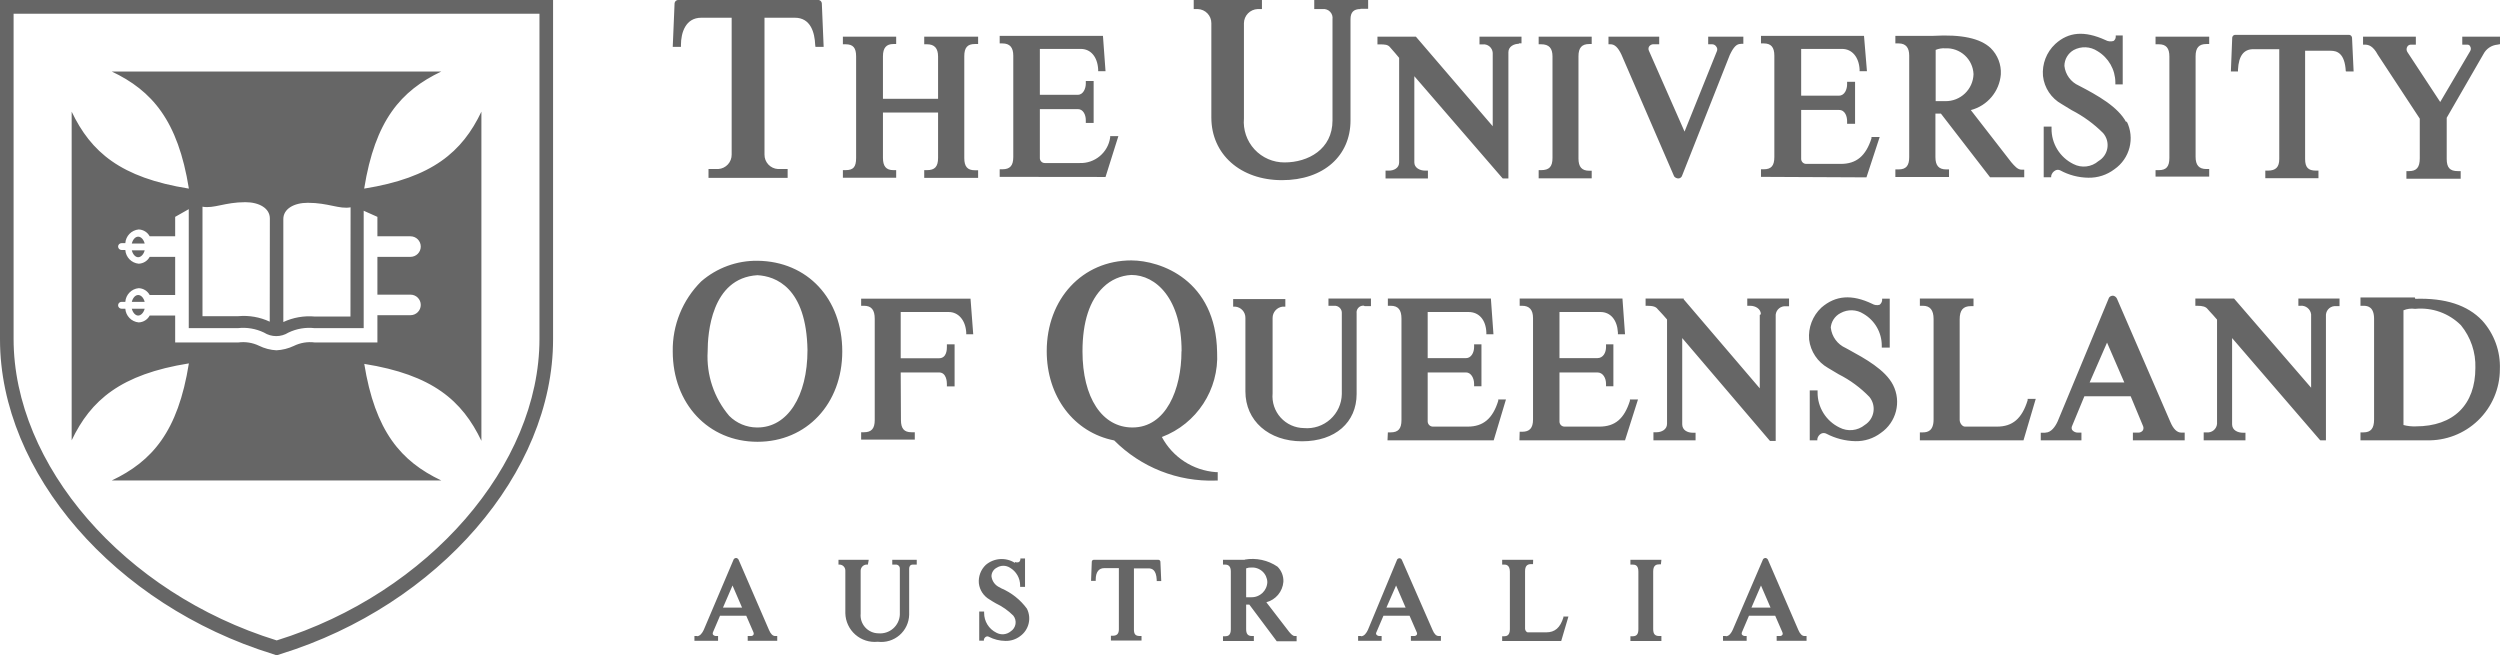 <?xml version="1.0" encoding="UTF-8"?>
<svg width="206px" height="54px" viewBox="0 0 206 54" version="1.1" xmlns="http://www.w3.org/2000/svg" xmlns:xlink="http://www.w3.org/1999/xlink">
    <title>Shape 2@3x</title>
    <g id="SRP2-Landing-Page" stroke="none" stroke-width="1" fill="none" fill-rule="evenodd" fill-opacity="0.6">
        <g id="01-SRP2-Landing-Page" transform="translate(-847, -3457)" fill="#000000">
            <g id="Shape-2" transform="translate(847, 3457)">
                <path d="M184.036,24.601 L180.897,24.601 L180.897,25.196 L181.049,25.196 C181.513,25.196 181.765,25.277 181.917,25.478 L182.088,25.67 C182.28,25.871 182.442,26.053 182.684,26.335 L182.684,34.932 C182.664,35.14 182.56,35.331 182.397,35.462 C182.233,35.593 182.024,35.653 181.816,35.627 L181.584,35.627 L181.584,36.282 L185.026,36.282 L185.026,35.657 L184.824,35.657 C184.38,35.657 183.925,35.446 183.925,34.962 L183.925,27.857 L191.142,36.232 L191.193,36.282 L191.657,36.282 L191.657,25.932 C191.672,25.724 191.771,25.532 191.931,25.399 C192.091,25.266 192.298,25.204 192.505,25.226 L192.777,25.226 L192.777,24.601 L189.386,24.601 L189.386,25.196 L189.547,25.196 C189.987,25.149 190.383,25.463 190.436,25.901 L190.436,31.948 L184.087,24.601 L184.036,24.601 Z M144.318,50.069 L145.105,48.245 L145.893,50.069 L144.318,50.069 Z M142.209,52.408 L141.976,52.408 L141.976,52.801 L143.924,52.801 L143.924,52.408 L143.783,52.408 C143.685,52.408 143.592,52.363 143.531,52.287 C143.506,52.229 143.506,52.163 143.531,52.105 L144.116,50.735 L146.276,50.735 L146.872,52.105 C146.904,52.169 146.904,52.244 146.872,52.307 C146.827,52.369 146.756,52.406 146.68,52.408 L146.397,52.408 L146.397,52.801 L148.86,52.801 L148.86,52.408 L148.689,52.408 C148.497,52.408 148.325,52.246 148.184,51.914 L145.681,46.129 C145.645,46.054 145.579,45.999 145.499,45.978 C145.413,45.973 145.33,46.01 145.277,46.078 L142.774,51.904 C142.663,52.146 142.481,52.428 142.209,52.428 M136.899,46.129 L134.346,46.129 L134.346,46.522 L134.527,46.522 C134.749,46.522 135.002,46.582 135.002,47.096 L135.002,51.853 C135.002,52.256 134.86,52.428 134.527,52.428 L134.346,52.428 L134.346,52.821 L136.899,52.821 L136.899,52.408 L136.718,52.408 C136.364,52.408 136.223,52.236 136.223,51.833 L136.223,47.076 C136.223,46.562 136.506,46.502 136.718,46.502 L136.859,46.502 L136.899,46.129 Z M125.201,36.282 L133.902,36.282 L134.971,32.916 L134.305,32.916 L134.305,33.027 C133.831,34.518 133.074,35.153 131.782,35.153 L128.915,35.153 C128.802,35.154 128.693,35.107 128.615,35.025 C128.537,34.943 128.496,34.833 128.501,34.72 L128.501,30.689 L131.62,30.689 C132.095,30.689 132.337,31.162 132.337,31.626 L132.337,31.828 L132.943,31.828 L132.943,28.371 L132.337,28.371 L132.337,28.602 C132.337,29.036 132.115,29.51 131.62,29.51 L128.501,29.51 L128.501,25.71 L131.883,25.71 C132.7,25.71 133.256,26.355 133.316,27.393 L133.316,27.544 L133.902,27.544 L133.69,24.601 L125.221,24.601 L125.221,25.196 L125.423,25.196 C126.029,25.196 126.321,25.539 126.321,26.204 L126.321,34.569 C126.321,35.274 126.039,35.577 125.423,35.577 L125.221,35.577 L125.201,36.282 Z M126.331,46.129 L123.778,46.129 L123.778,46.522 L123.939,46.522 C124.06,46.522 124.414,46.522 124.414,47.116 L124.414,51.843 C124.414,52.367 124.141,52.428 123.939,52.428 L123.778,52.428 L123.778,52.821 L128.643,52.821 L129.238,50.805 L128.824,50.805 L128.824,50.876 C128.562,51.722 128.128,52.105 127.411,52.105 L125.897,52.105 C125.786,52.105 125.665,51.954 125.665,51.803 L125.665,47.076 C125.665,46.663 125.817,46.482 126.17,46.482 L126.321,46.482 L126.331,46.129 Z M114.33,36.282 L123.081,36.282 L124.091,32.916 L123.455,32.916 L123.455,33.027 C123,34.498 122.213,35.153 120.941,35.153 L118.095,35.153 C117.976,35.159 117.861,35.116 117.775,35.034 C117.689,34.952 117.641,34.839 117.641,34.72 L117.641,30.689 L120.8,30.689 C121.214,30.689 121.466,31.162 121.466,31.626 L121.466,31.828 L122.072,31.828 L122.072,28.371 L121.466,28.371 L121.466,28.602 C121.466,29.036 121.234,29.51 120.8,29.51 L117.641,29.51 L117.641,25.71 L121.012,25.71 C121.87,25.71 122.435,26.355 122.476,27.393 L122.476,27.544 L123.061,27.544 L122.849,24.601 L114.36,24.601 L114.36,25.196 L114.592,25.196 C115.208,25.196 115.481,25.529 115.481,26.254 L115.481,34.619 C115.481,35.335 115.208,35.627 114.592,35.627 L114.36,35.627 L114.33,36.282 Z M114.239,50.069 L115.037,48.245 L115.824,50.069 L114.239,50.069 Z M112.14,52.408 L111.908,52.408 L111.908,52.801 L113.846,52.801 L113.846,52.408 L113.654,52.408 C113.559,52.406 113.47,52.362 113.412,52.287 C113.377,52.231 113.377,52.161 113.412,52.105 L113.997,50.735 L116.147,50.735 L116.742,52.105 C116.775,52.169 116.775,52.244 116.742,52.307 C116.694,52.369 116.62,52.406 116.541,52.408 L116.258,52.408 L116.258,52.801 L118.731,52.801 L118.731,52.408 L118.549,52.408 C118.347,52.408 118.186,52.246 118.044,51.914 L115.521,46.149 C115.491,46.074 115.428,46.018 115.35,45.998 C115.263,45.989 115.178,46.027 115.127,46.099 L112.715,51.904 C112.604,52.146 112.412,52.428 112.15,52.428 M102.682,46.834 C102.82,46.779 102.968,46.755 103.116,46.764 C103.451,46.745 103.779,46.861 104.026,47.087 C104.273,47.313 104.418,47.629 104.428,47.963 C104.406,48.668 103.822,49.224 103.116,49.213 L102.682,49.213 L102.682,46.834 Z M102.571,46.129 L100.774,46.129 L100.774,46.522 L100.946,46.522 C101.259,46.522 101.42,46.703 101.42,47.096 L101.42,51.853 C101.42,52.367 101.168,52.428 100.946,52.428 L100.774,52.428 L100.774,52.821 L103.318,52.821 L103.318,52.408 L103.167,52.408 C102.823,52.408 102.682,52.236 102.682,51.833 L102.682,49.817 L102.944,49.817 L105.205,52.841 L106.841,52.841 L106.841,52.408 L106.689,52.408 C106.518,52.408 106.376,52.236 106.225,52.065 L104.347,49.626 C105.125,49.419 105.688,48.744 105.751,47.943 L105.751,47.943 C105.774,47.476 105.598,47.022 105.266,46.693 C104.478,46.156 103.511,45.947 102.571,46.109 M89.964,46.26 L89.904,47.862 L90.287,47.862 L90.287,47.761 C90.287,47.116 90.56,46.814 90.994,46.814 L92.195,46.814 L92.195,51.853 C92.195,52.226 92.033,52.387 91.67,52.387 L91.539,52.387 L91.539,52.781 L94.062,52.781 L94.062,52.408 L93.931,52.408 C93.568,52.408 93.436,52.267 93.436,51.873 L93.436,46.834 L94.627,46.834 C94.92,46.834 95.273,46.935 95.314,47.782 L95.314,47.882 L95.687,47.882 L95.617,46.28 C95.608,46.2 95.545,46.138 95.465,46.129 L90.116,46.129 C90.034,46.134 89.969,46.199 89.964,46.28 M74.218,30.689 L77.377,30.689 C77.993,30.689 78.023,31.475 78.023,31.626 L78.023,31.838 L78.659,31.838 L78.659,28.371 L78.023,28.371 L78.023,28.602 C78.023,28.754 78.023,29.52 77.377,29.52 L74.218,29.52 L74.218,25.71 L78.175,25.71 C78.972,25.71 79.558,26.385 79.618,27.393 L79.618,27.544 L80.194,27.544 L79.971,24.611 L70.958,24.611 L70.958,25.196 L71.19,25.196 C71.806,25.196 72.078,25.529 72.078,26.274 L72.078,34.609 C72.078,35.325 71.806,35.617 71.19,35.617 L70.958,35.617 L70.958,36.222 L75.379,36.222 L75.379,35.617 L75.106,35.617 C74.501,35.617 74.238,35.315 74.238,34.609 L74.218,30.689 Z M71.584,46.129 L69.091,46.129 L69.091,46.522 L69.202,46.522 C69.467,46.543 69.668,46.77 69.656,47.036 L69.656,50.533 C69.672,51.208 69.97,51.846 70.478,52.292 C70.986,52.738 71.658,52.952 72.331,52.881 C72.976,52.961 73.625,52.765 74.118,52.34 C74.61,51.916 74.9,51.303 74.915,50.654 L74.915,46.865 C74.915,46.703 74.975,46.522 75.227,46.522 L75.54,46.522 L75.54,46.129 L73.522,46.129 L73.522,46.522 L73.804,46.522 C73.897,46.516 73.988,46.55 74.054,46.616 C74.119,46.681 74.153,46.772 74.147,46.865 L74.147,50.654 C74.125,51.094 73.923,51.506 73.59,51.795 C73.257,52.084 72.821,52.225 72.381,52.186 C71.965,52.182 71.57,52.004 71.292,51.696 C71.014,51.387 70.878,50.977 70.918,50.563 L70.918,47.036 C70.916,46.774 71.111,46.553 71.372,46.522 L71.513,46.522 L71.584,46.129 Z M59.572,50.069 L60.36,48.245 L61.147,50.069 L59.572,50.069 Z M57.453,52.408 L57.221,52.408 L57.221,52.801 L59.169,52.801 L59.169,52.408 L58.997,52.408 C58.899,52.408 58.806,52.363 58.745,52.287 C58.72,52.229 58.72,52.163 58.745,52.105 L59.33,50.735 L61.49,50.735 L62.086,52.105 C62.118,52.169 62.118,52.244 62.086,52.307 C62.041,52.369 61.97,52.406 61.894,52.408 L61.611,52.408 L61.611,52.801 L64.044,52.801 L64.044,52.408 L63.872,52.408 C63.68,52.408 63.509,52.246 63.368,51.914 L60.864,46.129 C60.829,46.054 60.762,45.999 60.683,45.978 C60.597,45.973 60.514,46.01 60.461,46.078 L57.988,51.904 C57.877,52.146 57.685,52.428 57.412,52.428 M10.861,24.873 L11.921,24.873 C11.84,24.551 11.628,24.309 11.386,24.309 C11.143,24.309 10.941,24.551 10.861,24.873 M11.921,25.438 L10.861,25.438 C10.941,25.76 11.153,26.002 11.386,26.002 C11.618,26.002 11.84,25.76 11.921,25.438 M10.861,20.066 L11.921,20.066 C11.84,19.744 11.628,19.502 11.386,19.502 C11.143,19.502 10.941,19.744 10.861,20.066 M11.921,20.63 L10.861,20.63 C10.941,20.953 11.153,21.195 11.386,21.195 C11.618,21.195 11.84,20.953 11.921,20.63 M25.941,28.219 C25.35,28.142 24.75,28.24 24.215,28.502 C23.765,28.715 23.278,28.838 22.781,28.865 C22.283,28.838 21.795,28.712 21.348,28.492 C20.815,28.235 20.218,28.141 19.632,28.219 L14.434,28.219 L14.434,26.002 L12.334,26.002 C12.154,26.339 11.808,26.554 11.426,26.567 C10.832,26.509 10.367,26.032 10.326,25.438 L10.013,25.438 C9.857,25.438 9.73,25.312 9.73,25.156 C9.73,25 9.857,24.873 10.013,24.873 L10.326,24.873 C10.367,24.279 10.832,23.802 11.426,23.745 C11.808,23.757 12.154,23.972 12.334,24.309 L14.434,24.309 L14.434,21.165 L12.334,21.165 C12.154,21.501 11.808,21.716 11.426,21.729 C10.832,21.671 10.367,21.194 10.326,20.6 L10.013,20.6 C9.859,20.595 9.735,20.472 9.73,20.318 C9.73,20.162 9.857,20.036 10.013,20.036 L10.326,20.036 C10.367,19.442 10.832,18.965 11.426,18.907 C11.808,18.92 12.154,19.135 12.334,19.471 L14.434,19.471 L14.434,17.869 L15.554,17.234 L15.554,27.04 L19.592,27.04 C20.332,26.955 21.08,27.081 21.752,27.403 C22.368,27.793 23.154,27.793 23.77,27.403 C24.442,27.081 25.191,26.955 25.93,27.04 L29.968,27.04 L29.968,17.365 L31.098,17.869 L31.098,19.471 L33.824,19.471 C34.292,19.471 34.671,19.85 34.671,20.318 C34.671,20.786 34.292,21.165 33.824,21.165 L31.098,21.165 L31.098,24.279 L33.824,24.279 C34.292,24.279 34.671,24.658 34.671,25.125 C34.671,25.593 34.292,25.972 33.824,25.972 L31.098,25.972 L31.098,28.219 L25.941,28.219 Z M28.878,26.083 L25.941,26.083 C25.051,26.002 24.156,26.159 23.346,26.536 L23.346,18.05 C23.346,17.214 24.215,16.71 25.365,16.71 C27.051,16.71 27.959,17.254 28.888,17.083 L28.878,26.083 Z M22.226,26.506 C21.417,26.128 20.522,25.972 19.632,26.053 L16.685,26.053 L16.685,17.032 C17.623,17.204 18.532,16.66 20.217,16.66 C21.358,16.66 22.236,17.163 22.236,18 L22.226,26.506 Z M30.008,29.983 C35.64,30.88 38.083,33.007 39.668,36.323 L39.668,36.323 L39.668,9.202 L39.668,9.202 C38.093,12.507 35.63,14.644 30.008,15.541 C30.907,9.917 33.036,7.478 36.357,5.896 L9.215,5.896 C12.526,7.468 14.666,9.927 15.564,15.541 C9.922,14.644 7.489,12.517 5.905,9.202 L5.905,9.202 L5.905,36.282 L5.905,36.282 C7.479,32.976 9.942,30.84 15.564,29.943 C14.666,35.577 12.536,38.006 9.215,39.588 L36.357,39.588 C33.046,38.016 30.907,35.557 30.008,29.943 M44.452,27.927 C44.452,38.288 35.368,48.86 22.801,52.77 C10.174,48.86 1.12,38.288 1.12,27.927 L1.12,1.129 L44.452,1.129 L44.452,27.927 Z M45.573,27.927 L45.573,0 L0,0 L0,27.968 C0,38.953 9.448,49.858 22.468,53.889 L22.801,54 L23.134,53.889 C36.135,49.858 45.573,38.943 45.573,27.968 M67.193,3.86 L67.869,3.86 L67.718,0.272 C67.706,0.135 67.602,0.023 67.466,0 L55.848,0 C55.707,0.018 55.598,0.131 55.585,0.272 L55.434,3.86 L56.11,3.86 L56.11,3.709 C56.11,2.701 56.484,1.461 57.786,1.461 L60.289,1.461 L60.289,12.729 C60.301,13.358 59.817,13.885 59.189,13.928 L58.381,13.928 L58.381,14.654 L64.902,14.654 L64.902,13.928 L64.104,13.928 C63.472,13.891 62.982,13.361 62.994,12.729 L62.994,1.461 L65.497,1.461 C66.799,1.461 67.132,2.681 67.173,3.709 L67.193,3.86 Z M66.537,28.844 C66.537,32.664 64.882,35.224 62.419,35.224 L62.368,35.224 C61.511,35.219 60.691,34.874 60.087,34.267 C58.833,32.79 58.197,30.888 58.311,28.955 C58.311,27.534 58.593,22.908 62.409,22.676 C63.913,22.757 66.446,23.684 66.537,28.844 M69.403,28.955 C69.403,24.611 66.537,21.538 62.429,21.487 C60.721,21.463 59.064,22.07 57.776,23.19 C56.244,24.715 55.399,26.796 55.434,28.955 C55.434,33.269 58.371,36.403 62.419,36.403 C66.466,36.403 69.403,33.269 69.403,28.955 M76.156,14.654 L80.597,14.654 L80.597,14.029 L80.325,14.029 C79.709,14.029 79.457,13.717 79.457,13.021 L79.457,4.636 C79.457,3.92 79.719,3.628 80.325,3.628 L80.597,3.628 L80.597,3.024 L76.156,3.024 L76.156,3.648 L76.388,3.648 C77.004,3.648 77.297,3.981 77.297,4.656 L77.297,8.143 L72.755,8.143 L72.755,4.636 C72.755,3.941 73.037,3.628 73.613,3.628 L73.845,3.628 L73.845,3.024 L69.454,3.024 L69.454,3.648 L69.676,3.648 C70.302,3.648 70.544,3.941 70.544,4.656 L70.544,13.011 C70.544,13.767 70.312,14.019 69.676,14.019 L69.454,14.019 L69.454,14.644 L73.845,14.644 L73.845,14.019 L73.613,14.019 C73.017,14.019 72.755,13.697 72.755,13.011 L72.755,9.272 L77.297,9.272 L77.297,13.011 C77.297,13.737 77.024,14.019 76.388,14.019 L76.156,14.019 L76.156,14.654 Z M83.625,46.381 C82.874,45.902 81.898,45.972 81.223,46.552 C80.815,46.944 80.607,47.5 80.658,48.064 C80.723,48.627 81.053,49.125 81.546,49.404 C81.708,49.515 81.889,49.616 82.061,49.717 C82.593,49.968 83.078,50.309 83.494,50.725 C83.651,50.92 83.718,51.174 83.678,51.422 C83.637,51.669 83.494,51.889 83.282,52.025 C82.948,52.299 82.481,52.343 82.101,52.135 C81.479,51.83 81.087,51.195 81.092,50.503 L81.092,50.392 L80.688,50.392 L80.688,52.791 L81.072,52.791 L81.072,52.71 C81.089,52.608 81.152,52.519 81.243,52.468 C81.316,52.429 81.403,52.429 81.475,52.468 C81.899,52.689 82.37,52.806 82.848,52.811 C83.28,52.822 83.704,52.687 84.049,52.428 C84.778,51.914 85.019,50.944 84.615,50.15 C84.074,49.414 83.345,48.837 82.505,48.477 L82.384,48.406 C82.004,48.244 81.741,47.89 81.697,47.479 C81.701,47.179 81.872,46.907 82.142,46.774 C82.469,46.57 82.884,46.57 83.212,46.774 C83.738,47.077 84.061,47.639 84.059,48.245 L84.059,48.356 L84.463,48.356 L84.463,46.018 L84.08,46.018 L84.08,46.109 C84.072,46.188 84.032,46.261 83.969,46.31 C83.861,46.351 83.743,46.351 83.635,46.31 M91.095,14.583 L92.154,11.217 L91.478,11.217 L91.478,11.328 C91.303,12.573 90.213,13.483 88.955,13.434 L86.088,13.434 C85.979,13.435 85.875,13.391 85.799,13.313 C85.723,13.235 85.682,13.13 85.684,13.021 L85.684,8.99 L88.813,8.99 C89.258,8.99 89.47,9.464 89.47,9.897 L89.47,10.129 L90.116,10.129 L90.116,6.672 L89.47,6.672 L89.47,6.894 C89.47,7.277 89.268,7.811 88.813,7.811 L85.684,7.811 L85.684,4.031 L89.056,4.031 C89.873,4.031 90.428,4.676 90.489,5.714 L90.489,5.866 L91.095,5.866 L90.883,2.953 L82.374,2.953 L82.374,3.578 L82.596,3.578 C83.212,3.578 83.494,3.91 83.494,4.586 L83.494,12.941 C83.494,13.656 83.222,13.948 82.596,13.948 L82.374,13.948 L82.374,14.573 L91.095,14.583 Z M97.353,28.955 C97.353,32.069 96.091,35.224 93.315,35.224 C90.812,35.224 89.197,32.765 89.197,28.955 C89.197,26.506 89.793,24.732 90.913,23.664 C91.534,23.056 92.356,22.698 93.224,22.656 L93.224,22.656 C95.243,22.656 97.363,24.601 97.363,28.935 M100.29,29.036 C100.199,23.049 95.627,21.467 93.224,21.457 L93.224,21.457 C89.187,21.457 86.25,24.632 86.25,28.935 C86.25,32.684 88.49,35.637 91.811,36.292 C94.017,38.51 97.05,39.708 100.179,39.598 L100.34,39.598 L100.34,38.903 L100.189,38.903 C98.306,38.767 96.625,37.674 95.738,36.01 C98.613,34.922 100.454,32.102 100.29,29.036 M112.099,0.726 L112.735,0.726 L112.735,0 L108.294,0 L108.294,0.746 L109.001,0.746 C109.225,0.725 109.447,0.808 109.602,0.971 C109.758,1.134 109.83,1.359 109.798,1.582 L109.798,9.927 C109.798,12.306 107.779,13.384 105.851,13.384 C104.91,13.391 104.01,13 103.372,12.31 C102.735,11.619 102.418,10.692 102.5,9.756 L102.5,1.915 C102.505,1.287 103.002,0.773 103.631,0.746 L103.984,0.746 L103.984,0 L98.362,0 L98.362,0.746 L98.695,0.746 C99.324,0.768 99.821,1.286 99.815,1.915 L99.815,9.685 C99.815,12.709 102.208,14.845 105.639,14.845 C109.071,14.845 111.282,12.83 111.282,9.927 L111.282,1.582 C111.282,1.008 111.544,0.746 112.099,0.746 M112.453,25.226 L112.967,25.226 L112.967,24.601 L109.465,24.601 L109.465,25.196 L109.929,25.196 C110.102,25.18 110.273,25.242 110.396,25.365 C110.519,25.487 110.581,25.658 110.565,25.831 L110.565,32.473 C110.551,33.267 110.208,34.02 109.616,34.551 C109.025,35.082 108.239,35.344 107.446,35.274 C106.713,35.266 106.017,34.952 105.526,34.409 C105.035,33.865 104.795,33.141 104.862,32.412 L104.862,26.204 C104.859,25.727 105.215,25.323 105.69,25.267 L105.912,25.267 L105.912,24.642 L101.612,24.642 L101.612,25.115 L101.612,25.267 L101.774,25.267 C102.261,25.304 102.634,25.716 102.621,26.204 L102.621,32.251 C102.621,34.67 104.539,36.363 107.285,36.363 C110.03,36.363 111.786,34.801 111.786,32.462 L111.786,25.821 C111.762,25.655 111.813,25.487 111.927,25.364 C112.041,25.24 112.204,25.175 112.372,25.186 M125.14,3.568 L125.372,3.568 L125.372,3.024 L121.91,3.024 L121.91,3.658 L122.163,3.658 C122.367,3.633 122.574,3.693 122.732,3.825 C122.891,3.957 122.988,4.148 123,4.354 L123,10.401 L116.672,3.024 L113.502,3.024 L113.502,3.658 L113.664,3.658 C114.108,3.658 114.37,3.658 114.572,3.931 L114.976,4.394 L115.289,4.767 L115.289,13.384 C115.289,13.848 114.855,14.059 114.451,14.059 L114.169,14.059 L114.169,14.704 L117.661,14.704 L117.661,14.059 L117.429,14.059 C116.995,14.059 116.541,13.828 116.541,13.384 L116.541,6.279 L123.778,14.654 L123.828,14.704 L124.292,14.704 L124.292,4.303 C124.292,3.84 124.737,3.608 125.16,3.608 M126.786,14.694 L131.156,14.694 L131.156,14.069 L130.954,14.069 C130.338,14.069 130.066,13.747 130.066,13.062 L130.066,4.636 C130.066,3.931 130.349,3.628 130.954,3.628 L131.156,3.628 L131.156,3.024 L126.786,3.024 L126.786,3.648 L126.987,3.648 C127.643,3.648 127.926,3.971 127.926,4.656 L127.926,13.011 C127.926,13.737 127.654,14.019 126.987,14.019 L126.786,14.019 L126.786,14.694 Z M143.49,3.608 L143.652,3.608 L143.652,3.024 L140.755,3.024 L140.755,3.648 L141.078,3.648 C141.218,3.649 141.348,3.721 141.421,3.84 C141.502,3.939 141.525,4.073 141.482,4.193 L138.807,10.844 L135.88,4.203 C135.819,4.089 135.819,3.953 135.88,3.84 C135.951,3.733 136.065,3.663 136.193,3.648 L136.718,3.648 L136.718,3.024 L132.539,3.024 L132.539,3.648 L132.7,3.648 C133.054,3.648 133.326,3.91 133.609,4.505 L137.949,14.533 L137.949,14.533 C138.032,14.638 138.158,14.701 138.292,14.704 L138.292,14.704 C138.416,14.703 138.529,14.633 138.585,14.523 L142.532,4.535 C142.844,3.87 143.097,3.618 143.43,3.618 M145.004,25.952 L145.004,31.999 L138.736,24.662 L138.736,24.601 L135.597,24.601 L135.597,25.196 L135.708,25.196 C136.193,25.196 136.445,25.267 136.597,25.478 L136.768,25.66 C136.96,25.861 137.121,26.043 137.364,26.325 L137.364,34.922 C137.364,35.395 136.909,35.617 136.496,35.617 L136.243,35.617 L136.243,36.282 L139.715,36.282 L139.715,35.657 L139.483,35.657 C139.049,35.657 138.615,35.446 138.615,34.962 L138.615,27.857 L145.802,36.282 L145.852,36.333 L146.317,36.333 L146.317,25.932 C146.359,25.506 146.738,25.195 147.164,25.236 L147.417,25.236 L147.417,24.601 L143.975,24.601 L143.975,25.196 L144.207,25.196 C144.651,25.196 145.095,25.448 145.095,25.891 M153.796,14.614 L154.886,11.288 L154.21,11.288 L154.21,11.399 C153.746,12.85 152.968,13.505 151.686,13.505 L148.83,13.505 C148.601,13.505 148.416,13.32 148.416,13.092 L148.416,9.06 L151.535,9.06 C152.06,9.06 152.201,9.635 152.201,9.968 L152.201,10.199 L152.857,10.199 L152.857,6.742 L152.201,6.742 L152.201,6.964 C152.201,7.317 152.02,7.881 151.535,7.881 L148.416,7.881 L148.416,4.031 L151.787,4.031 C152.605,4.031 153.17,4.697 153.231,5.714 L153.231,5.866 L153.836,5.866 L153.594,2.953 L145.105,2.953 L145.105,3.578 L145.338,3.578 C145.943,3.578 146.206,3.9 146.206,4.586 L146.206,12.941 C146.206,13.666 145.943,13.948 145.338,13.948 L145.105,13.948 L145.105,14.573 L153.796,14.614 Z M150.849,27.06 C150.872,26.526 151.18,26.046 151.656,25.801 C152.251,25.468 152.981,25.491 153.554,25.861 C154.487,26.404 155.06,27.403 155.058,28.482 L155.058,28.643 L155.714,28.643 L155.714,24.611 L155.088,24.611 L155.088,24.742 C155.073,24.891 154.996,25.026 154.876,25.115 C154.672,25.173 154.452,25.144 154.27,25.035 C152.585,24.228 151.242,24.339 150.082,25.347 C149.357,26.026 148.985,27 149.072,27.988 C149.194,28.965 149.77,29.828 150.627,30.316 L151.505,30.84 C152.448,31.316 153.304,31.946 154.038,32.704 C154.322,33.05 154.443,33.501 154.371,33.942 C154.3,34.383 154.043,34.773 153.665,35.012 C153.072,35.501 152.244,35.584 151.565,35.224 C150.456,34.684 149.757,33.554 149.769,32.321 L149.769,32.17 L149.123,32.17 L149.123,36.282 L149.748,36.282 L149.748,36.171 C149.78,35.989 149.891,35.831 150.051,35.738 C150.19,35.664 150.356,35.664 150.495,35.738 C151.234,36.126 152.053,36.337 152.888,36.353 C153.64,36.368 154.376,36.13 154.977,35.677 C156.259,34.796 156.691,33.103 155.986,31.717 C155.34,30.457 153.665,29.54 152.322,28.804 L152.08,28.673 C151.407,28.374 150.942,27.741 150.859,27.01 M160.286,8.335 L159.499,8.335 L159.499,4.112 C159.748,4.008 160.017,3.963 160.286,3.981 C160.879,3.951 161.459,4.159 161.897,4.558 C162.335,4.958 162.594,5.516 162.618,6.108 C162.585,7.363 161.544,8.357 160.286,8.335 M163.98,14.604 L166.797,14.604 L166.797,13.979 L166.564,13.979 C166.251,13.979 165.999,13.676 165.727,13.364 L162.396,9.071 C163.763,8.715 164.755,7.534 164.869,6.128 C164.914,5.319 164.609,4.53 164.031,3.961 C163.173,3.155 161.629,2.822 159.317,2.953 L156.178,2.953 L156.178,3.578 L156.451,3.578 C157.036,3.578 157.319,3.92 157.319,4.586 L157.319,12.951 C157.319,13.656 157.056,13.959 156.451,13.959 L156.178,13.959 L156.178,14.583 L160.599,14.583 L160.599,13.959 L160.367,13.959 C159.751,13.959 159.479,13.636 159.479,12.951 L159.479,9.363 L159.933,9.363 L163.98,14.604 Z M166.736,36.282 L167.745,32.866 L167.079,32.866 L167.079,32.976 C166.615,34.488 165.838,35.153 164.556,35.153 L161.911,35.153 C161.699,35.153 161.477,34.871 161.477,34.599 L161.477,26.315 C161.477,25.559 161.76,25.226 162.396,25.226 L162.618,25.226 L162.618,24.601 L158.197,24.601 L158.197,25.196 L158.449,25.196 C159.035,25.196 159.327,25.549 159.327,26.284 L159.327,34.569 C159.327,35.516 158.823,35.627 158.449,35.627 L158.197,35.627 L158.197,36.282 L166.736,36.282 Z M172.186,31.515 L173.62,28.23 L175.043,31.515 L172.186,31.515 Z M168.533,35.657 L168.159,35.657 L168.159,36.282 L171.51,36.282 L171.51,35.647 L171.207,35.647 C171.027,35.649 170.855,35.567 170.743,35.426 C170.689,35.321 170.689,35.197 170.743,35.093 L171.752,32.654 L175.568,32.654 L176.577,35.083 C176.638,35.2 176.638,35.339 176.577,35.456 C176.495,35.575 176.359,35.647 176.214,35.647 L175.75,35.647 L175.75,36.282 L180.019,36.282 L180.019,35.647 L179.747,35.647 C179.393,35.647 179.09,35.365 178.838,34.77 L174.437,24.611 C174.382,24.49 174.274,24.401 174.145,24.37 C174.003,24.349 173.861,24.412 173.781,24.531 L169.552,34.72 C169.36,35.143 169.017,35.647 168.543,35.647 M175.204,10.078 C174.528,8.798 172.832,7.851 171.298,7.055 C170.64,6.765 170.186,6.146 170.107,5.432 C170.109,4.89 170.402,4.39 170.874,4.122 C171.494,3.79 172.246,3.824 172.832,4.213 C173.742,4.756 174.301,5.735 174.306,6.793 L174.306,6.954 L174.912,6.954 L174.912,2.923 L174.336,2.923 L174.336,3.054 C174.329,3.183 174.262,3.302 174.155,3.376 C173.928,3.444 173.683,3.415 173.478,3.296 C171.763,2.52 170.45,2.62 169.35,3.628 C168.628,4.304 168.256,5.274 168.341,6.259 C168.448,7.236 169.024,8.101 169.885,8.577 L170.713,9.081 C171.667,9.571 172.539,10.207 173.297,10.965 C173.593,11.307 173.721,11.763 173.647,12.209 C173.573,12.655 173.304,13.045 172.913,13.273 C172.339,13.772 171.518,13.868 170.844,13.515 C169.728,12.966 169.029,11.824 169.047,10.582 L169.047,10.431 L168.401,10.431 L168.401,14.604 L169.017,14.604 L169.017,14.493 C169.06,14.296 169.19,14.129 169.37,14.039 C169.494,13.976 169.64,13.976 169.764,14.039 C170.474,14.425 171.267,14.633 172.075,14.644 C172.85,14.661 173.608,14.416 174.225,13.948 C175.504,13.064 175.934,11.375 175.235,9.988 M177.617,14.553 L182.038,14.553 L182.038,13.928 L181.806,13.928 C181.19,13.928 180.917,13.606 180.917,12.92 L180.917,4.636 C180.917,3.931 181.2,3.628 181.806,3.628 L182.038,3.628 L182.038,3.024 L177.617,3.024 L177.617,3.648 L177.889,3.648 C178.495,3.648 178.757,3.971 178.757,4.656 L178.757,13.011 C178.757,13.737 178.495,14.019 177.889,14.019 L177.617,14.019 L177.617,14.553 Z M193.333,5.886 L193.938,5.886 L193.807,3.104 C193.794,2.985 193.703,2.89 193.585,2.872 L184.157,2.872 C184.041,2.886 183.949,2.978 183.935,3.094 L183.824,5.886 L184.41,5.886 L184.41,5.735 C184.47,4.596 184.884,4.052 185.682,4.052 L187.811,4.052 L187.811,13.102 C187.811,13.767 187.529,14.059 186.873,14.059 L186.661,14.059 L186.661,14.684 L191.041,14.684 L191.041,14.059 L190.829,14.059 C190.193,14.059 189.941,13.787 189.941,13.102 L189.941,4.183 L192.051,4.183 C192.545,4.183 193.211,4.354 193.292,5.866 L193.333,5.886 Z M199.025,25.448 C200.416,25.316 201.793,25.812 202.78,26.798 C203.59,27.789 204.013,29.038 203.971,30.316 C203.971,33.339 202.185,35.133 199.056,35.133 C198.716,35.146 198.375,35.109 198.046,35.022 L198.046,25.569 C198.342,25.445 198.667,25.403 198.985,25.448 M198.985,24.511 L194.503,24.511 L194.503,25.196 L194.756,25.196 C195.129,25.196 195.624,25.307 195.624,26.274 L195.624,34.569 C195.624,35.295 195.361,35.627 194.756,35.627 L194.503,35.627 L194.503,36.282 L199.934,36.282 C201.519,36.331 203.058,35.738 204.198,34.637 C205.339,33.536 205.985,32.021 205.99,30.437 C206.049,28.954 205.524,27.506 204.526,26.405 C203.325,25.146 201.498,24.541 199.015,24.622 M206,3.638 L206,3.024 L202.891,3.024 L202.891,3.679 L203.335,3.679 C203.429,3.684 203.512,3.743 203.547,3.83 C203.614,3.945 203.614,4.087 203.547,4.203 L201.074,8.405 L198.359,4.273 C198.283,4.142 198.283,3.981 198.359,3.85 C198.416,3.747 198.524,3.682 198.642,3.679 L199.066,3.679 L199.066,3.024 L194.715,3.024 L194.715,3.679 L194.867,3.679 C195.159,3.679 195.533,3.769 195.927,4.505 L199.389,9.776 L199.389,13.041 C199.389,13.797 199.126,14.1 198.5,14.1 L198.288,14.1 L198.288,14.725 L202.76,14.725 L202.76,14.1 L202.528,14.1 C201.872,14.1 201.609,13.817 201.609,13.092 L201.609,9.705 L204.637,4.455 C204.863,4.017 205.297,3.724 205.788,3.679 L206,3.638 Z" id="Shape" fill-rule="nonzero"></path>
            </g>
        </g>
    </g>
</svg>